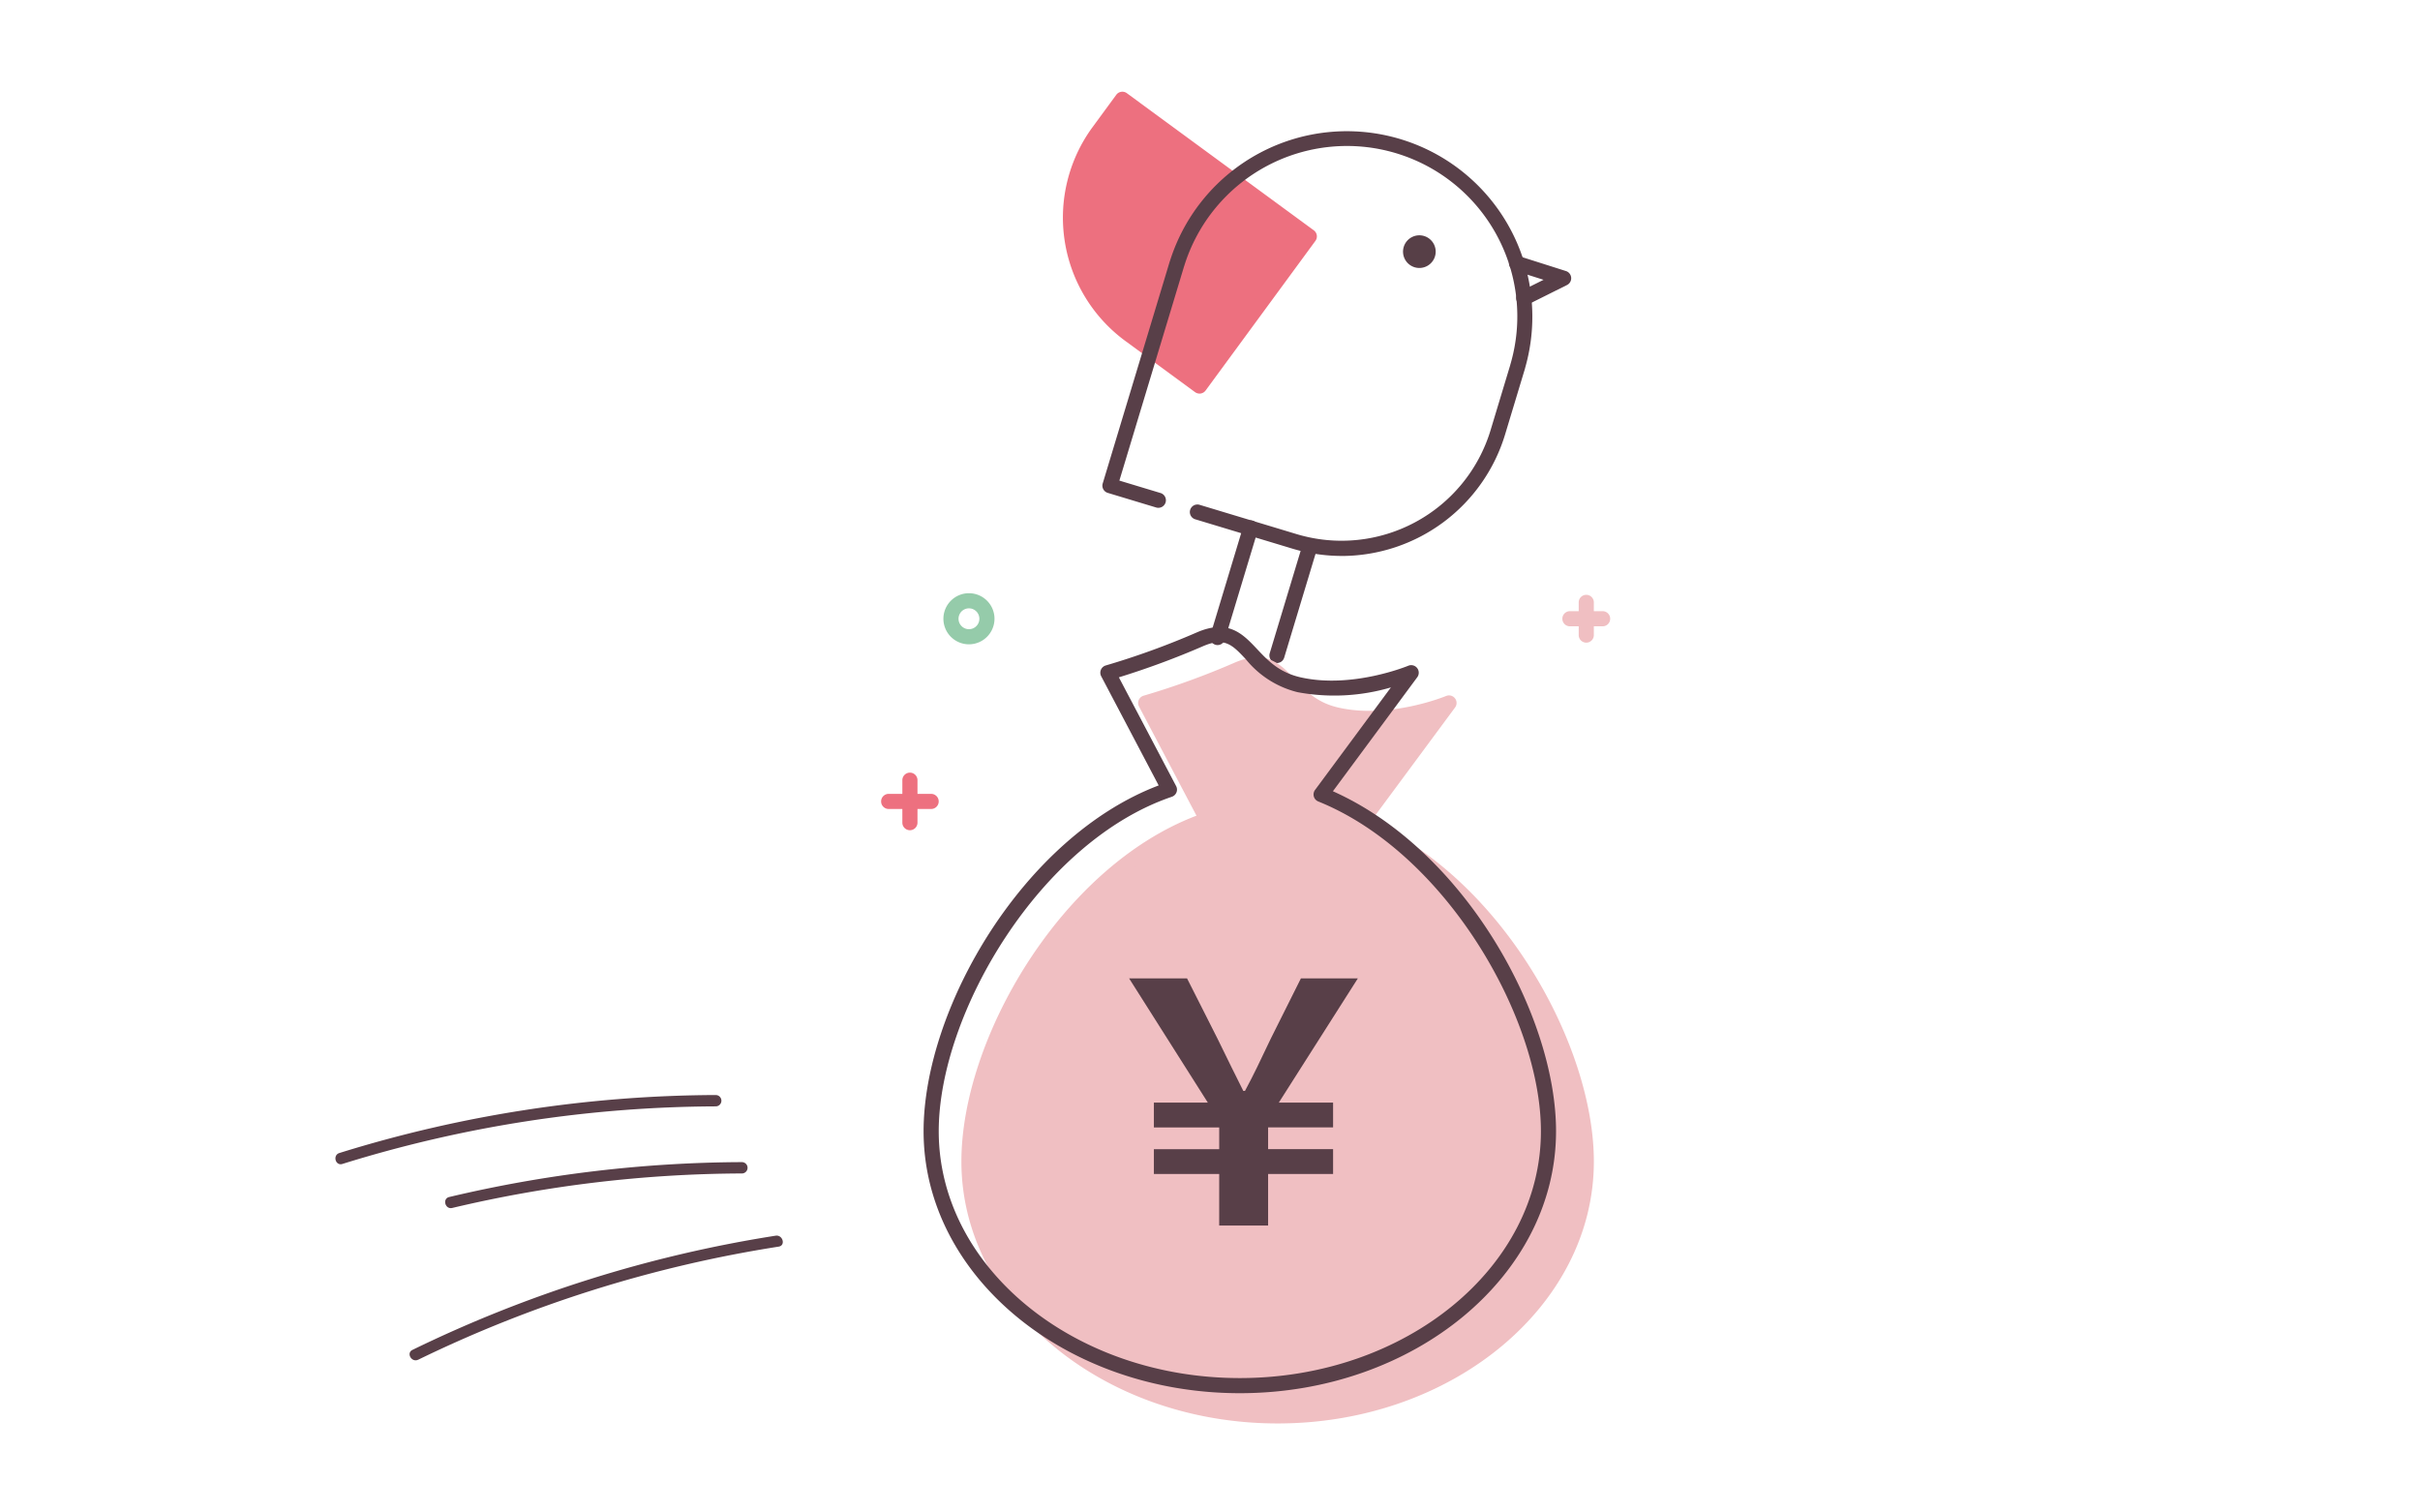 <svg xmlns="http://www.w3.org/2000/svg" xmlns:xlink="http://www.w3.org/1999/xlink" width="320" height="200" viewBox="0 0 320 200"><rect x="0" y="0" width="320" height="200" fill="#808080" stroke="none"/><defs><style>.a{fill:none;}.b{fill:#fff;}.c{clip-path:url(#a);}.d{fill:#ed707f;}.e{fill:#583f48;}.f{fill:#573f47;}.g{fill:#f0bfc2;}.h{fill:#95cbaa;}</style><clipPath id="a"><rect class="a" width="320" height="200"/></clipPath></defs><g transform="translate(-160 -411.474)"><g transform="translate(-274.886 -2287.682)"><g transform="translate(434.886 2699.155)"><rect class="b" width="320" height="200"/><g class="c"><path class="d" d="M148.408,13.13l-3.148,4.292a19.213,19.213,0,0,0,4.128,26.856l9.226,6.767,14.512-19.784Z"/><path class="d" d="M158.613,52.046a1.006,1.006,0,0,1-.592-.194L148.8,45.085a20.237,20.237,0,0,1-4.344-28.254l3.149-4.292a1,1,0,0,1,1.4-.215l24.718,18.131a1,1,0,0,1,.215,1.4L159.42,51.637a1,1,0,0,1-.654.4.986.986,0,0,1-.153.012m-9.991-37.518-2.557,3.486a18.234,18.234,0,0,0,3.914,25.457l8.419,6.177,13.329-18.172Z"/><path class="e" d="M201.5,40.421a1,1,0,0,1-.447-1.9L204.109,37l-3.873-1.23a1,1,0,0,1,.606-1.907l6.222,1.978a1,1,0,0,1,.144,1.848l-5.263,2.627a1,1,0,0,1-.445.1"/><path class="e" d="M177.424,73.515a22.659,22.659,0,0,1-6.561-.976l-12.84-3.878a1,1,0,0,1,.578-1.914l12.841,3.878a20.593,20.593,0,0,0,25.665-13.758l2.59-8.58c.006-.03.013-.06.022-.09a22.526,22.526,0,0,0-43.127-13.025c-.01.03-.02.058-.031.086l-8.545,28.293,5.418,1.636a1,1,0,1,1-.578,1.914l-6.375-1.925a1,1,0,0,1-.668-1.246l8.862-29.346a.855.855,0,0,1,.038-.1,24.526,24.526,0,0,1,46.954,14.178.705.705,0,0,1-.026.11l-2.62,8.677a22.623,22.623,0,0,1-21.6,16.07"/><path class="f" d="M189.751,33.9a2.159,2.159,0,1,1-1.443-2.691,2.16,2.16,0,0,1,1.443,2.691"/><path class="e" d="M161,85.3a1,1,0,0,1-.957-1.289l4.369-14.467a1,1,0,1,1,1.914.578l-4.369,14.467A1,1,0,0,1,161,85.3"/><path class="e" d="M168.854,87.673a1,1,0,0,1-.957-1.289l4.368-14.466a1,1,0,1,1,1.914.578l-4.368,14.466a1,1,0,0,1-.957.711"/><path class="g" d="M179.69,109.054l11.913-16.1s-7.6,3.2-14.792,1.6-6.8-8.795-13.193-6a103.262,103.262,0,0,1-12.123,4.4l8.137,15.457c-18.1,6.139-31.506,29.2-31.506,45.177,0,18.577,18.273,33.638,40.815,33.638s40.814-15.061,40.814-33.638c0-15.467-12.779-37.564-30.065-44.535"/><path class="g" d="M168.941,188.227c-23.056,0-41.814-15.539-41.814-34.639,0-16.286,13.219-38.947,31.085-45.727l-7.6-14.44a1,1,0,0,1,.616-1.428,103.268,103.268,0,0,0,11.992-4.351c4.211-1.843,6.129.2,7.984,2.167,1.447,1.538,2.942,3.128,5.826,3.769,6.787,1.512,14.115-1.515,14.188-1.544a1,1,0,0,1,1.191,1.516l-11.157,15.08c17.45,7.778,29.506,29.655,29.506,44.958,0,19.1-18.758,34.639-41.814,34.639m-15.994-94.66,7.57,14.38a.994.994,0,0,1,.044.836,1.006,1.006,0,0,1-.607.577c-17.362,5.889-30.828,28.61-30.828,44.228,0,18,17.86,32.639,39.815,32.639s39.814-14.641,39.814-32.639c0-14.979-12.59-36.811-29.439-43.606a1,1,0,0,1-.431-1.522L188.922,94.9a26.506,26.506,0,0,1-12.328.632,12.682,12.682,0,0,1-6.851-4.352c-1.807-1.922-2.8-2.983-5.725-1.705a107.884,107.884,0,0,1-11.071,4.093"/><path class="e" d="M163.941,184.227c-23.056,0-41.814-15.539-41.814-34.639,0-16.286,13.219-38.947,31.085-45.727l-7.6-14.44a1,1,0,0,1,.616-1.428,103.268,103.268,0,0,0,11.992-4.351c4.211-1.842,6.129.2,7.984,2.167,1.447,1.538,2.942,3.128,5.826,3.769,6.787,1.51,14.115-1.514,14.188-1.544a1,1,0,0,1,1.191,1.516l-11.157,15.08c17.45,7.778,29.506,29.655,29.506,44.958,0,19.1-18.758,34.639-41.814,34.639m-15.994-94.66,7.57,14.38a.994.994,0,0,1,.044.836,1.006,1.006,0,0,1-.607.577c-17.362,5.889-30.827,28.61-30.827,44.228,0,18,17.859,32.639,39.814,32.639s39.814-14.641,39.814-32.639c0-14.979-12.59-36.811-29.439-43.606a1,1,0,0,1-.431-1.522L183.922,90.9a26.507,26.507,0,0,1-12.328.632,12.682,12.682,0,0,1-6.851-4.352c-1.807-1.923-2.8-2.982-5.725-1.705a107.884,107.884,0,0,1-11.071,4.093"/><path class="e" d="M161.218,155.24H152.58v-3.278h8.638v-2.879H152.58V145.8h7.132L149.3,129.371h7.663l4.03,7.973c1.64,3.367,2.215,4.518,3.411,6.911h.222c1.284-2.393,1.86-3.677,3.411-6.911l3.987-7.973h7.53L169.1,145.8h7.176v3.279h-8.593v2.879h8.593v3.278h-8.593v6.821h-6.468Z"/><path class="d" d="M123.126,106.976h-5.614a1,1,0,0,1,0-2h5.614a1,1,0,0,1,0,2"/><line class="d" x2="5.614" transform="translate(117.512 105.976)"/><path class="d" d="M120.32,109.783a1,1,0,0,1-1-1v-5.614a1,1,0,0,1,2,0v5.614a1,1,0,0,1-1,1"/><line class="d" y2="5.614" transform="translate(120.319 103.169)"/><path class="h" d="M128.126,85.2a3.378,3.378,0,1,1,3.378-3.378,3.383,3.383,0,0,1-3.378,3.378m0-4.756a1.378,1.378,0,1,0,1.378,1.378,1.379,1.379,0,0,0-1.378-1.378"/><path class="g" d="M211.917,82.819h-4.324a1,1,0,0,1,0-2h4.324a1,1,0,0,1,0,2"/><line class="g" x2="4.324" transform="translate(207.593 81.819)"/><path class="g" d="M209.755,84.981a1,1,0,0,1-1-1V79.657a1,1,0,0,1,2,0v4.324a1,1,0,0,1-1,1"/><line class="g" y2="4.324" transform="translate(209.755 79.657)"/><path class="e" d="M45.276,153.913A168.063,168.063,0,0,1,94.642,146.3a.75.75,0,0,0,0-1.5,169.511,169.511,0,0,0-49.765,7.667c-.918.286-.526,1.734.4,1.446"/><path class="e" d="M59.8,159.732a168.475,168.475,0,0,1,38.3-4.561.75.75,0,0,0,0-1.5,170.272,170.272,0,0,0-38.7,4.615c-.939.223-.541,1.669.4,1.446"/><path class="e" d="M55.3,179.8a168.11,168.11,0,0,1,47.667-14.954c.951-.148.547-1.594-.4-1.446A169.379,169.379,0,0,0,54.543,178.5c-.868.423-.108,1.717.757,1.295"/></g></g></g></g></svg>